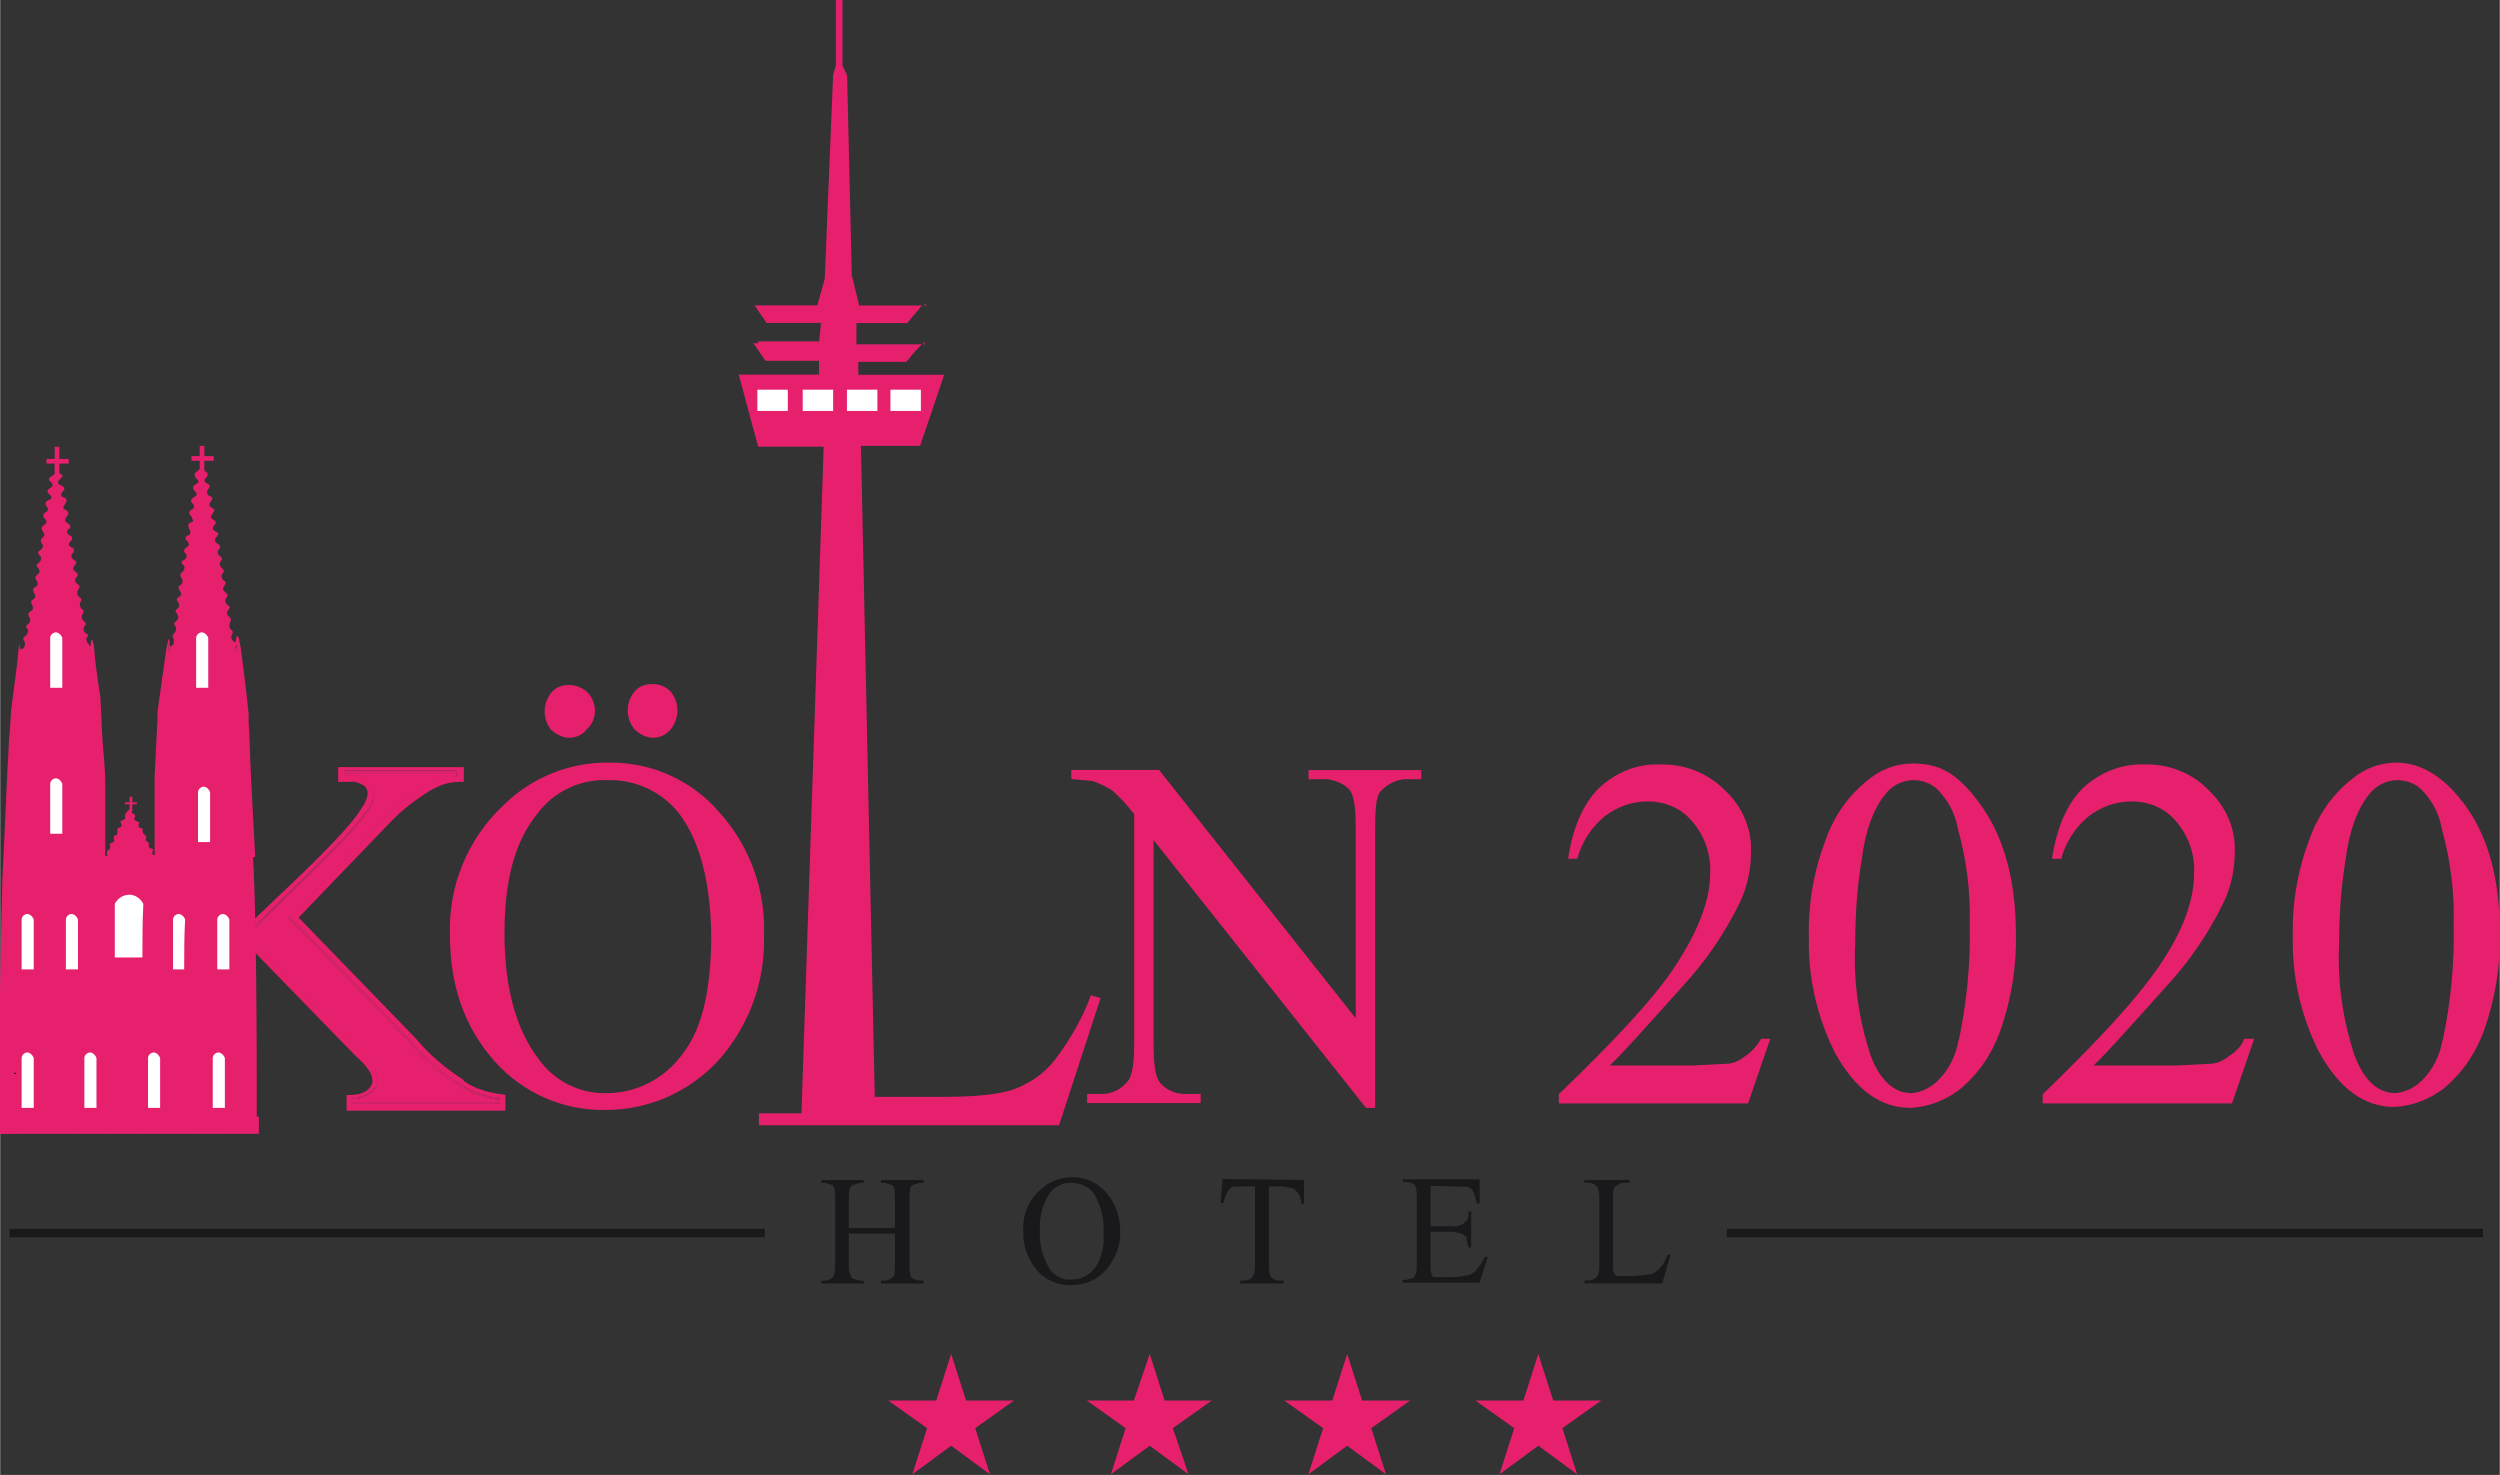 <svg xmlns="http://www.w3.org/2000/svg" id="Ebene_1" width="56.8mm" height="33.51mm" viewBox="0 0 161 95"><rect x="0" y="0" width="161" height="95" fill="#333333" stroke="none"/><defs><style>.cls-1,.cls-2,.cls-3,.cls-4{stroke-width:0px;}.cls-2{fill:#19181a;}.cls-3{fill:#fff;}.cls-4{fill:#e7206e;}</style></defs><g id="g10"><g id="g12"><path id="path14" class="cls-2" d="m54.66,79.1h2.97v-1.9c0-.24,0-.48-.06-.71,0-.06-.06-.12-.18-.18l-.42-.12h-.24v-.18h2.74v.18h-.24l-.42.12c-.12.06-.18.12-.18.24-.06.24-.06.42-.06.65v4.28c0,.24,0,.42.06.65,0,.12.06.18.18.24l.42.12h.24v.18h-2.74v-.18h.24c.18,0,.42-.12.54-.24s.12-.36.12-.77v-2.02h-2.97v2.02c0,.24,0,.48.12.65,0,.12.06.18.18.24l.42.12h.24v.18h-2.74v-.18h.24c.18,0,.42-.12.54-.24.12-.24.12-.54.12-.77v-4.28c0-.24,0-.48-.06-.71,0-.06-.12-.12-.18-.18l-.42-.12h-.24v-.18h2.74v.18h-.24l-.42.12c-.12.06-.18.12-.24.24-.06.24-.06.42-.06.65v1.9h0Z"></path><path id="path16" class="cls-2" d="m68.99,76.18c-.54,0-1.07.24-1.37.65-.48.71-.71,1.55-.65,2.44-.06.89.18,1.72.65,2.5.3.42.83.71,1.37.65.59,0,1.13-.24,1.49-.71.48-.65.65-1.49.59-2.32.06-.89-.18-1.78-.65-2.56-.36-.42-.89-.65-1.43-.65h0Zm.06-.36c.83,0,1.67.36,2.2,1.01.59.65.89,1.55.89,2.44.06.89-.3,1.78-.89,2.5-.54.65-1.37,1.01-2.26,1.01-.83,0-1.67-.3-2.2-.95-.59-.71-.95-1.61-.89-2.56-.06-.95.3-1.9,1.01-2.56.59-.59,1.37-.89,2.14-.89h0Z"></path><path id="path18" class="cls-2" d="m83.98,76v1.55h-.18c0-.18-.06-.42-.12-.59-.12-.18-.24-.3-.42-.42l-.65-.12h-.89v5.06c0,.24,0,.54.12.77.18.18.36.24.59.24h.24v.18h-2.8v-.18h.24c.24,0,.48-.12.59-.3.12-.24.12-.48.12-.71v-5.06h-1.37c-.18.06-.3.18-.42.36-.12.24-.18.48-.24.71h-.18l.12-1.55,5.23.06h0Z"></path><path id="path20" class="cls-2" d="m92.13,76.36v2.62h1.43c.24.06.54-.06.71-.18.24-.18.36-.48.3-.77h.18v2.32h-.18c-.06-.24-.12-.42-.12-.65l-.3-.24-.59-.12h-1.43v2.2c0,.18,0,.36.06.54,0,.06.06.12.12.18h1.43l.83-.12c.18-.06.36-.18.48-.3.24-.3.42-.59.59-.89h.18l-.54,1.67h-4.94v-.18h.18l.48-.12.18-.24c.06-.24.06-.42.06-.65v-4.34c0-.24,0-.54-.12-.77-.18-.12-.36-.18-.59-.18h-.18v-.18h4.94v1.55h-.18c-.06-.24-.12-.54-.24-.77-.06-.12-.18-.24-.36-.3l-2.38-.06h0Z"></path><path id="path22" class="cls-2" d="m107.41,80.82h.18l-.54,1.84h-5v-.18h.24c.24,0,.48-.12.59-.3.12-.24.12-.48.12-.71v-4.28c0-.42-.06-.71-.18-.77-.12-.18-.36-.24-.54-.24h-.24v-.18h2.91v.18c-.36,0-.59,0-.71.12-.12.06-.24.12-.3.24-.06.24-.06.48-.06.71v4.22c0,.18,0,.36.06.54l.18.18h1.19l1.07-.12c.18-.12.42-.24.54-.42.24-.24.36-.54.48-.83h0Z"></path><path id="path24" class="cls-2" d="m49.25,79.69H.6v-.54h48.65v.54h0Z"></path><path id="path26" class="cls-2" d="m159.92,79.69h-48.71v-.54h48.71v.54h0Z"></path><path id="path28" class="cls-4" d="m61.26,87.24l.95,2.97h3.09l-2.5,1.78.95,2.97-2.5-1.84-2.5,1.84.95-2.97-2.5-1.78h3.09l.95-2.97h0Z"></path><path id="path30" class="cls-4" d="m74.05,87.24l.95,2.97h3.03l-2.5,1.78,1.01,2.97-2.5-1.84-2.5,1.84.95-2.97-2.5-1.78h3.03l1.01-2.97h0Z"></path><path id="path32" class="cls-4" d="m86.77,87.24l.95,2.97h3.09l-2.5,1.78.95,2.97-2.5-1.84-2.5,1.84.95-2.97-2.5-1.78h3.09l.95-2.97h0Z"></path><path id="path34" class="cls-4" d="m70.9,64.29l-.65-.18c-.54,1.49-1.37,2.91-2.32,4.16-.65.83-1.49,1.43-2.5,1.84-.89.36-2.5.54-4.7.54h-4.4l-.89-41.93h3.81l1.55-4.58h-5.53v-.83h3.09l.59-.71h0l.42-.42h-4.22v-1.37h3.27l.95-1.13h-4.04l-.48-1.96-.3-12.85-.3-.65V-.06h-.42v4.28l-.18.59-.54,13.14-.48,1.72h-4.04l.77,1.13h3.51l-.12,1.19h-3.93v.12h-.3l.77,1.13h3.45v.89h-5.17l1.25,4.64h4.22l-1.43,42.94h-2.74v.77h19.33l2.68-8.21h0Z"></path><path id="path36" class="cls-4" d="m36.64,47.52c.42,0,.89-.18,1.13-.54.36-.3.54-.77.54-1.19s-.18-.89-.48-1.19-.77-.48-1.19-.48-.83.12-1.13.48c-.59.71-.59,1.72,0,2.44.3.24.71.48,1.13.48h0Z"></path><path id="path38" class="cls-4" d="m42.05,47.52c.42,0,.83-.18,1.13-.54.59-.71.59-1.72,0-2.44-.3-.3-.71-.48-1.13-.48-.48,0-.89.12-1.19.48-.59.71-.59,1.72,0,2.44.3.3.77.54,1.19.54h0Z"></path><path id="path40" class="cls-4" d="m43.84,68.03c-1.13,1.49-2.91,2.38-4.76,2.38-1.72.06-3.39-.77-4.4-2.2-1.43-1.84-2.2-4.58-2.2-8.09s.71-6.01,2.14-7.73c1.01-1.37,2.68-2.2,4.46-2.14,1.78-.06,3.51.71,4.64,2.14,1.37,1.78,2.08,4.58,2.08,8.21-.06,3.63-.71,5.89-1.96,7.43h0Zm2.44-15.76c-1.78-2.02-4.28-3.15-6.96-3.15-2.62-.06-5.11.95-6.96,2.8-2.26,2.14-3.51,5.17-3.39,8.33,0,3.27.95,5.95,2.91,8.15,1.84,2.02,4.4,3.15,7.14,3.09,2.8,0,5.41-1.19,7.26-3.21,1.96-2.2,3.03-5.11,2.91-8.09.12-2.91-.95-5.77-2.91-7.91h0Z"></path><path id="path42" class="cls-4" d="m84.34,50.19h.71c.65-.06,1.37.18,1.84.65.3.36.42,1.13.42,2.5v12.25l-12.67-16h-5.65v.59l1.37.12c.48.18.89.36,1.31.65.54.48.95.95,1.37,1.49v14.81c0,1.19-.12,1.96-.36,2.32-.42.59-1.13.95-1.9.89h-.77v.59h7.31v-.59h-.77c-.71.06-1.37-.18-1.84-.71-.3-.36-.42-1.13-.42-2.5v-13.14l13.68,17.25h.59v-18.02c0-1.19.06-1.96.3-2.32.48-.54,1.19-.89,1.9-.83h.77v-.59h-7.26v.59h.06Z"></path><path id="path44" class="cls-4" d="m112.47,67.97c-.36.3-.71.48-1.13.54l-2.32.12h-5.35c.65-.59,2.2-2.32,4.7-5.11,1.49-1.61,2.74-3.45,3.69-5.41.48-1.01.71-2.14.71-3.27.06-1.49-.59-2.91-1.67-3.93-1.13-1.13-2.62-1.72-4.22-1.67-1.49-.06-2.85.54-3.93,1.55-1.01,1.01-1.67,2.56-1.96,4.52h.59c.3-1.07.89-2.02,1.78-2.74.77-.59,1.72-.95,2.74-.95,1.13,0,2.14.42,2.85,1.25.83.95,1.25,2.14,1.19,3.39,0,1.72-.77,3.69-2.2,5.89-1.43,2.2-3.98,4.88-7.55,8.33v.59h12.19l1.43-4.16h-.59c-.24.42-.54.77-.95,1.07h0Z"></path><path id="path46" class="cls-4" d="m126.14,67.02c-.18.95-.59,1.84-1.31,2.56-.48.48-1.07.77-1.72.83-1.13,0-2.02-.83-2.62-2.38-.77-2.32-1.13-4.76-1.01-7.2,0-1.84.12-3.69.42-5.47.24-1.9.77-3.27,1.49-4.16.42-.59,1.13-.95,1.84-.95.54,0,1.07.18,1.49.54.71.71,1.19,1.55,1.37,2.56.54,1.96.83,4.04.77,6.13.06,2.5-.18,5.06-.71,7.55Zm-2.97-17.84c-1.01,0-2.02.36-2.8,1.01-1.31,1.01-2.26,2.38-2.8,3.93-.77,2.02-1.13,4.16-1.07,6.3-.06,2.56.54,5.11,1.67,7.37,1.31,2.38,2.91,3.57,4.88,3.57,1.13-.06,2.2-.48,3.09-1.13,1.25-1.01,2.14-2.32,2.68-3.81.71-2.02,1.07-4.16,1.01-6.3,0-3.57-.83-6.36-2.38-8.44-1.55-2.08-2.74-2.5-4.28-2.5h0Z"></path><path id="path48" class="cls-4" d="m143.63,67.97c-.36.3-.71.48-1.13.54l-2.32.12h-5.35c.65-.59,2.2-2.32,4.7-5.11,1.49-1.61,2.74-3.45,3.69-5.41.48-1.01.71-2.14.71-3.27.06-1.49-.59-2.91-1.67-3.93-1.07-1.13-2.62-1.72-4.16-1.67-1.49-.06-2.91.54-3.98,1.55-1.01,1.01-1.67,2.56-1.96,4.52h.59c.3-1.07.89-2.02,1.78-2.74.77-.59,1.72-.95,2.74-.95,1.13,0,2.14.42,2.85,1.25.83.95,1.25,2.14,1.19,3.39,0,1.72-.71,3.69-2.2,5.89s-3.98,4.88-7.55,8.33v.59h12.19l1.43-4.16h-.65c-.12.42-.48.77-.89,1.07h0Z"></path><path id="path50" class="cls-4" d="m157.31,67.02c-.18.95-.59,1.84-1.31,2.56-.48.48-1.07.77-1.72.83-1.13,0-2.02-.83-2.62-2.38-.77-2.32-1.13-4.76-1.01-7.2,0-1.84.12-3.69.42-5.47.24-1.9.77-3.27,1.49-4.16.42-.59,1.13-.95,1.84-.95.54,0,1.07.18,1.49.54.71.71,1.19,1.55,1.37,2.56.54,1.96.83,4.04.77,6.13.06,2.5-.18,5.06-.71,7.55Zm1.31-15.34c-1.25-1.67-2.74-2.56-4.28-2.56-1.01,0-2.02.36-2.8,1.01-1.31,1.01-2.26,2.38-2.8,3.93-.77,2.02-1.13,4.16-1.07,6.3-.06,2.56.54,5.11,1.67,7.37,1.31,2.38,2.91,3.57,4.88,3.57,1.13-.06,2.2-.48,3.09-1.13,1.25-1.01,2.14-2.32,2.68-3.81.71-2.02,1.07-4.16,1.01-6.3,0-3.51-.77-6.3-2.38-8.39h0Z"></path><path class="cls-4" d="m32.18,70.83v.18h-9.52v-.18c.42.06.83-.12,1.19-.36.06-.05.11-.1.15-.14.03-.03.06-.06.08-.1.07-.08.12-.17.17-.26v-.02s.02-.07.04-.1t0,0s.02-.07.02-.1h0s0-.08,0-.11v-.18s0-.05,0-.08c-.01-.17-.07-.36-.17-.52-.3-.42-.65-.77-1.01-1.13-2.26-2.32-4.52-4.64-6.78-6.96v-.06l-.06-1.13h0c.05,0,.05.06.11.06s.06.06.06.12l1.61-1.61c3.03-2.91,4.88-4.76,5.53-5.77.3-.36.42-.77.48-1.19v-.06s0-.02,0-.02c-.03-.17-.07-.31-.14-.44-.07-.12-.15-.25-.27-.37-.3-.3-.77-.42-1.19-.36h-.3v-.12h7.2v.18c-.11,0-.21,0-.33.02-.04,0-.08.01-.13.02h-.02c-.11.02-.22.04-.33.07-.09.02-.18.05-.27.08-.48.18-.95.42-1.37.71-.71.48-1.37,1.01-2.02,1.61l-3.09,3.27-3.18,3.24-.03.03-.06.06,7.85,8.09c.89,1.13,2.02,2.08,3.21,2.8.19.12.39.23.6.32.1.05.21.1.32.13.1.04.21.08.32.11.11.04.21.07.32.09.33.1.67.15,1,.18Z"></path><polygon class="cls-4" points="16.36 60.66 16.36 60.72 16.3 60.66 16.3 59.59 16.31 59.59 16.36 60.66"></polygon><path class="cls-4" d="m24.3,69.86s-.02.08-.04.11c-.04.09-.1.18-.17.26-.02.04-.05.07-.08.1-.05.05-.1.1-.15.14-.36.24-.77.42-1.19.36v-.06c.42.06.83-.12,1.19-.36.18-.15.33-.3.4-.46.01-.04.02-.07.04-.1Z"></path><path class="cls-4" d="m24.09,51.14v.06c-.06.42-.18.83-.48,1.19-.65,1.01-2.5,2.85-5.53,5.77l-1.61,1.61c0-.06,0-.12-.06-.12s-.06-.05-.11-.06h0v-.06c.06,0,.06.06.12.06s.06.06.06.12l1.61-1.61c3.03-2.91,4.88-4.76,5.53-5.77.06-.07.11-.14.15-.21.03-.04.05-.08.07-.11.02-.04.04-.08.05-.11.07-.15.12-.32.15-.48.01-.05.02-.09.03-.14.01-.05.02-.09.02-.14Z"></path><path class="cls-4" d="m24.04,51.42c-.04.16-.08.32-.15.48-.02.04-.03.08-.05.11-.02.04-.04.08-.07.11-.04.07-.09.14-.15.21-.65,1.01-2.5,2.85-5.53,5.77l-1.61,1.61c0-.06,0-.12-.06-.12s-.06-.06-.12-.06v-.06c.06,0,.06.06.12.06s.06.06.06.12l1.61-1.61c1.51-1.46,2.73-2.64,3.66-3.59.92-.96,1.55-1.67,1.87-2.18.14-.17.24-.34.31-.53.03-.06.05-.12.07-.18.02-.05.03-.1.05-.15Z"></path><rect class="cls-4" x="22.19" y="49.72" width="7.2" height=".06"></rect><path class="cls-4" d="m32.18,70.77c-.33,0-.67-.04-1-.12-.11-.02-.21-.05-.32-.09-.11-.04-.22-.07-.32-.11-.11-.04-.21-.08-.32-.13-.21-.1-.41-.2-.6-.32-1.19-.71-2.32-1.67-3.21-2.8l-7.85-8.09h.06l7.79,7.97c.89,1.13,2.02,2.08,3.21,2.8.77.54,1.67.83,2.56.89Z"></path><path class="cls-4" d="m24.28,69.1c-.03-.1-.07-.18-.13-.24-.3-.42-.65-.77-1.01-1.13-2.26-2.32-4.52-4.64-6.78-6.96v-.06c2.26,2.32,4.52,4.64,6.78,6.96.36.36.71.71,1.01,1.13.06.09.11.19.13.3Z"></path><path class="cls-4" d="m29.38,49.95c-.2.04-.4.07-.6.12-.07.01-.14.02-.2.04-.09.02-.18.05-.27.08-.48.18-.95.42-1.37.71-.71.48-1.37,1.01-2.02,1.61l-3.09,3.27-3.18,3.24-.03.03h-.06l.06-.06,3.21-3.27,3.09-3.27c.65-.59,1.31-1.13,2.02-1.61.42-.3.89-.54,1.37-.71.36-.12.71-.18,1.07-.18Z"></path><path class="cls-4" d="m24.09,51.08c-.03-.15-.07-.28-.14-.4-.07-.12-.15-.25-.27-.37-.3-.3-.77-.42-1.19-.36h-.3v-.06h.3c.42-.06.89.06,1.19.36.24.24.36.48.42.83Z"></path><rect class="cls-4" x="22.66" y="71.01" width="9.52" height=".06"></rect><path class="cls-4" d="m24.32,69.38c-.06-.17-.11-.34-.17-.52.1.15.16.35.17.52Z"></path><path class="cls-4" d="m32.54,70.53v1.01h-10.23v-1.01h.18c.42,0,.83-.06,1.13-.3.18-.12.3-.3.36-.54,0-.24-.06-.48-.18-.65-.24-.42-.54-.71-.89-1.01l-6.48-6.66-.06-.06v-.54c2.26,2.32,4.52,4.64,6.78,6.96.36.36.71.71,1.01,1.13.06.17.11.34.17.52,0,.03,0,.05,0,.08v.12c0,.3-.18.54-.48.77-.36.24-.77.42-1.19.36v.36h9.52v-.36c-.89-.06-1.78-.36-2.56-.89-1.19-.71-2.32-1.67-3.21-2.8l-7.76-8,3.18-3.24,3.09-3.27c.65-.59,1.31-1.13,2.02-1.61.42-.3.89-.54,1.37-.71.09-.03.18-.05.27-.08.11-.03.22-.05.33-.07h.02s.09-.01.13-.02c.11-.01.22-.02.33-.02v-.36h-7.2v.3h.3c.42-.06.89.06,1.19.36.12.12.21.24.27.37.07.13.11.27.14.44-.02.15-.05.3-.1.45-.02.06-.04.12-.07.18-.07.17-.17.33-.31.47-.65,1.01-2.5,2.85-5.53,5.77l-1.61,1.61c0-.06,0-.12-.06-.12s-.06-.06-.12-.06v-.12l.12-.12,1.37-1.31c3.03-2.85,4.88-4.76,5.47-5.77.24-.3.36-.59.42-.95,0-.18-.06-.42-.24-.54-.3-.18-.65-.3-.95-.24h-.71v-.95h8.09v.95h-.24c-.42,0-.77.06-1.13.18-.48.18-.89.42-1.31.71-.71.48-1.31.95-1.9,1.55l-3.09,3.21-2.97,3.09,7.55,7.79c.89,1.07,1.96,1.96,3.09,2.68v.06c.77.54,1.67.77,2.68.89Z"></path><path class="cls-4" d="m22.49,49.95h-.3v-.06h.3c.42-.06.89.06,1.19.36.24.24.36.48.42.83,0,.01,0,.02,0,.04-.03-.17-.07-.31-.14-.44-.07-.12-.15-.25-.27-.37-.3-.3-.77-.42-1.19-.36Z"></path><path class="cls-4" d="m24.33,69.46s0-.05,0-.08c0,0,0,.01,0,.02v.06Z"></path><path class="cls-4" d="m24.92,52.51l-3.09,3.27-3.18,3.24-.03-.03,3.21-3.27,3.09-3.27c.65-.59,1.31-1.13,2.02-1.61.42-.3.89-.54,1.37-.71.36-.12.71-.18,1.07-.18v.06c-.27,0-.54.04-.8.1-.09.02-.18.05-.27.08-.48.18-.95.42-1.37.71-.71.48-1.37,1.01-2.02,1.61Z"></path><rect class="cls-4" x="22.66" y="71.01" width="9.52" height=".06"></rect><path class="cls-4" d="m16.36,60.78v.54l-.06-.06v-.54l.06.06Z"></path><path class="cls-4" d="m24.33,69.58v.06s0,.07,0,.11h0s-.02.07-.02.11t0,0s-.03.06-.04.1c-.08.16-.22.31-.4.46-.36.24-.77.42-1.19.36v-.06c.42.06.83-.12,1.19-.36.3-.24.48-.48.48-.77Z"></path><path class="cls-4" d="m24.3,69.86s-.02.08-.04.11c-.04.09-.1.18-.17.26-.02.04-.05.07-.08.1-.05.05-.1.1-.15.14-.36.24-.77.42-1.19.36v-.06c.42.06.83-.12,1.19-.36.18-.15.33-.3.4-.46.01-.04.02-.07.04-.1Z"></path><path class="cls-4" d="m18.08,58.1l-1.61,1.61c0-.06,0-.12-.06-.12s-.06-.06-.12-.06-.06-.06-.12-.06l.12-.12v.12c.06,0,.06.06.12.06s.06.06.06.12l1.61-1.55Z"></path><path class="cls-4" d="m23.92,51.75c-.07.18-.17.36-.31.53-.33.51-.95,1.22-1.87,2.18-.93.95-2.15,2.13-3.66,3.59l-1.61,1.61c0-.06,0-.12-.06-.12s-.06-.06-.12-.06v-.06c.06,0,.06.06.12.06s.06.06.06.12l1.61-1.61c3.03-2.91,4.88-4.76,5.53-5.77.14-.14.24-.3.31-.47Z"></path><path class="cls-4" d="m24.09,51.14s-.01.09-.02.14c0,.05-.02.09-.03.14-.02.05-.03.1-.05.15.04-.14.07-.29.1-.45,0,0,0,.02,0,.02Z"></path><path class="cls-4" d="m24.04,51.42c-.04.16-.08.32-.15.48-.02.04-.03.08-.05.11-.02.04-.04.08-.07.11-.04.07-.09.14-.15.21-.65,1.01-2.5,2.85-5.53,5.77,1.52-1.49,2.74-2.69,3.66-3.65.92-.96,1.55-1.67,1.87-2.18.14-.17.24-.34.31-.53.03-.06.05-.12.07-.18.02-.05.03-.1.05-.15Z"></path><rect class="cls-4" x="22.19" y="49.66" width="7.2" height=".06"></rect><rect class="cls-4" x="22.19" y="49.78" width="7.2" height=".06"></rect><rect class="cls-4" x="22.19" y="49.72" width="7.2" height=".06"></rect><path class="cls-4" d="m32.18,70.71v.06c-.89-.06-1.78-.36-2.56-.89-1.19-.71-2.32-1.67-3.21-2.8l-7.79-7.97h-.06l.06-.06.03-.03,7.76,8c.89,1.13,2.02,2.08,3.21,2.8.77.54,1.67.83,2.56.89Z"></path><path class="cls-4" d="m32.18,70.77v.06c-.33-.02-.67-.08-1-.18.33.08.67.12,1,.12Z"></path><path class="cls-4" d="m32.18,70.77c-.33,0-.67-.04-1-.12-.11-.02-.21-.05-.32-.09-.11-.04-.22-.07-.32-.11-.11-.04-.21-.08-.32-.13-.21-.1-.41-.2-.6-.32-1.19-.71-2.32-1.67-3.21-2.8l-7.85-8.09h.06l7.79,7.97c.89,1.13,2.02,2.08,3.21,2.8.77.54,1.67.83,2.56.89Z"></path><path id="path98" class="cls-4" d="m59.48,22v.18h.12l-.12-.18Z"></path><path id="path100" class="cls-4" d="m59.54,19.51v.18h.12l-.12-.18Z"></path><path id="path32-2" class="cls-4" d="m99.08,87.24l.95,2.97h3.09l-2.5,1.78.95,2.97-2.5-1.84-2.5,1.84.95-2.97-2.5-1.78h3.09l.95-2.97h0Z"></path></g></g><rect class="cls-3" x="48.77" y="25.1" width="1.96" height="1.37"></rect><rect class="cls-3" x="51.69" y="25.1" width="1.96" height="1.37"></rect><rect class="cls-3" x="54.54" y="25.1" width="1.96" height="1.37"></rect><rect class="cls-3" x="57.34" y="25.1" width="1.96" height="1.37"></rect><path class="cls-4" d="m16.42,55.19c0-.3-.12-2.14-.24-4.58-.12-2.38-.12-3.57-.18-4.04v-.59c-.06-.54-.12-1.13-.18-1.67-.06-.48-.12-.95-.18-1.43-.06-.54-.12-1.07-.24-1.61,0-.12-.06-.24-.12-.3h-.06c0,.12-.06.3-.06.42-.18-.06-.36-.3-.24-.48.06-.12.12-.24-.06-.36-.12-.06-.12-.36-.06-.48.12-.12.06-.18,0-.3-.24-.18-.24-.3-.06-.54.06-.12.06-.18-.06-.24-.18-.12-.24-.3-.12-.48.12-.12.12-.24-.06-.36s-.18-.3-.06-.42c.12-.18.12-.24-.06-.36-.12-.06-.18-.3-.06-.42.12-.18.12-.24-.06-.36-.12-.12-.18-.3-.06-.42.12-.18.12-.24-.06-.36s-.18-.3-.06-.42.12-.24-.06-.36c-.24-.12-.24-.3-.06-.48.12-.12.12-.24-.06-.3-.24-.12-.24-.24-.12-.42.18-.18.12-.24-.06-.36-.18-.06-.18-.24-.06-.36.18-.24.18-.3-.06-.42-.12-.06-.18-.24-.06-.36.18-.24.18-.3-.12-.42-.12-.06-.12-.24-.06-.36.18-.24.18-.3-.06-.42-.18-.12-.18-.18-.06-.36.12-.06.12-.18.12-.24s-.06-.12-.18-.18c-.12-.12-.18-.12-.18-.18h-.12q-.06.06-.18.18c-.12.06-.12.12-.18.18,0,.12,0,.18.12.3.18.18.18.24-.06.36-.18.12-.24.24-.06.42s.18.3-.06.42c-.18.12-.24.24-.06.42.12.12.12.3-.06.36-.18.12-.24.24-.06.42.06.06.06.12.12.24s0,.12-.12.18c-.06,0-.18.12-.18.18s.06.18.06.24c.12.12.12.36-.06.42s-.24.18-.06.36c.18.18.12.3-.06.42s-.18.24-.06.36.12.3-.06.42c-.24.12-.24.18-.06.36.12.12.06.3-.06.42q-.24.18-.06.42c.12.12.06.36-.06.42-.18.12-.18.18-.06.36s.12.36-.06.42c-.12.06-.18.18-.06.3.12.18.12.36-.06.48-.12.06-.12.18,0,.3.12.18.12.36-.06.48-.12.12-.18.18-.06.3s.06.36-.06.48c-.12.12-.12.18-.06.3.06.12.06.42-.06.48-.06,0-.06.06-.12.06,0,0-.06-.06-.06-.12v-.18c0-.06,0-.12-.06-.18-.06.18-.06.3-.12.48-.12.71-.18,1.43-.3,2.08-.06.59-.18,1.19-.24,1.78-.06.3-.06.59-.06.89-.06,1.19-.12,2.44-.18,3.63v5.06h-.12c0-.06-.06-.18,0-.24.06-.12,0-.18-.12-.18-.12-.06-.18-.12-.12-.24,0-.06-.06-.18-.06-.18-.18-.06-.18-.12-.12-.24,0-.12,0-.18-.12-.24-.06,0-.12-.18-.12-.24,0-.12,0-.18-.12-.18s-.18-.12-.12-.24.06-.12-.12-.18c-.12-.06-.24-.12-.12-.3,0-.06,0-.12-.06-.18,0,0-.06,0-.12-.06-.06-.06-.06-.12-.06-.18v-.06h-.12l-.06.06c-.06.06-.12.12-.18.18,0,.06-.06.12-.06.18.06.18,0,.24-.18.3-.12,0-.12.06-.06.18.06.12.06.24-.18.3-.06,0-.06.12-.06.18,0,.12.06.3-.18.3,0,0-.06.12-.06.18.06.18.06.24-.12.3-.12,0-.12.06-.12.18.06.12,0,.24-.12.3s-.06.24-.06.24v.12h-.12v-4.64c0-.95-.12-1.9-.18-2.85-.06-.77-.06-1.55-.12-2.38,0-.36-.06-.65-.12-1.01-.12-.83-.24-1.67-.3-2.5,0-.18-.06-.36-.12-.54h-.06c0,.12-.06.3-.06.42,0,0-.06,0-.06-.06,0,0-.3-.36-.18-.48.12-.12.12-.24-.06-.3-.18-.12-.18-.36-.06-.48s.06-.18-.06-.3c-.18-.18-.18-.3-.06-.48.06-.12.06-.24-.06-.3-.12-.06-.18-.3-.12-.42.12-.18.12-.24-.06-.36-.12-.06-.18-.3-.06-.48s.12-.24-.06-.36-.18-.3-.06-.42c.12-.18.12-.24-.06-.36s-.18-.24-.06-.42c.18-.18.12-.24-.06-.36s-.18-.3-.06-.42.12-.3-.06-.36c-.24-.12-.24-.24-.06-.42.12-.12.12-.3-.06-.36-.12-.06-.18-.12-.18-.24,0-.06.06-.18.12-.18.12-.12.12-.24-.06-.36-.24-.12-.24-.24-.06-.48.12-.12.12-.24-.06-.36-.24-.12-.24-.18-.06-.42.12-.18.12-.36-.12-.42-.18-.06-.18-.18-.06-.36.18-.18.18-.3-.12-.42-.18-.06-.24-.24-.06-.36.24-.24.24-.3-.06-.42-.12-.06-.12-.24-.12-.36h-.18c.06.06.06.12.06.3,0,.12-.06.18-.18.24-.24.12-.3.24-.06.42.12.12.12.24-.06.36-.24.12-.24.24-.06.42.18.12.18.3-.06.36-.24.12-.24.24-.12.42.12.12.12.3-.06.36-.18.12-.24.24-.06.42.18.18.12.3-.06.42s-.18.24-.06.42c.12.12.12.3,0,.36q-.24.18-.06.42c.12.12.06.24-.06.36-.24.18-.24.24-.06.42.12.12.06.3-.06.42-.18.12-.24.18-.06.36.12.18.12.3-.06.42-.12.12-.18.18-.06.36.12.18.12.36-.12.48-.12.06-.12.18-.06.3.18.24.12.36-.06.48-.12.06-.12.18-.06.3.12.18.12.36-.12.48-.12.06-.12.18-.06.3.12.18.12.36-.06.48-.12.12-.18.18-.06.3s.06.36-.12.48c-.12.06-.18.18-.06.3.06.12.06.36-.06.48-.06.06-.12.06-.12.06,0,0,0-.06-.06-.06,0,.06-.06.12-.06.18v-.48c0,.06-.06.18-.06.24-.06.42-.06.83-.12,1.19-.12.95-.24,1.84-.36,2.8-.06.54-.06,1.13-.12,1.67-.06.54-.06,1.43-.12,2.08-.06,1.37-.12,2.44-.18,3.93-.18,3.93-.18,3.39-.18,4.58-.06,1.55-.06,2.85-.12,5.47-.06,2.68-.06,4.04-.06,5.83v3.81c.3,0,.65-.06,1.13-.06.54,0,1.37-.06,2.44-.06.42,0,.89.06,1.31.06.3,0,.59-.06.89-.06.42,0,.83.06,1.25.06.18,0,.36-.06.59-.06.48,0,1.01.06,1.49.06.24,0,.54-.06.77-.06h1.49c.42,0,.89.06,1.31.06h1.25c.65,0,1.25-.06,1.9-.06h.77v-2.2c0-9.04-.12-13.32-.24-15.52Zm-5.59-13.2v-.42c.18.06.18.18,0,.42Zm4.4-.06c-.12-.12-.18-.24,0-.36v.36Z"></path><path class="cls-4" d="m10.83,41.99v-.42c.18.06.18.18,0,.42Z"></path><path class="cls-4" d="m15.23,41.99c-.12-.06-.12-.18-.12-.24s.12-.12.12-.12v.36Z"></path><rect class="cls-1" x=".9" y="69.1" width=".12" height=".06"></rect><rect class="cls-4" x="3.51" y="28.78" width=".3" height="2.08"></rect><rect class="cls-4" x="2.98" y="29.56" width="1.43" height=".3"></rect><rect class="cls-4" x="12.85" y="28.72" width=".3" height="2.08"></rect><rect class="cls-4" x="12.32" y="29.38" width="1.43" height=".3"></rect><path class="cls-4" d="m8.51,52.27h-.18v-.95h.18v.95Z"></path><rect class="cls-4" x="8.03" y="51.68" width=".77" height=".12"></rect><path class="cls-3" d="m3.99,53.7h-.77v-3.21c0-.18.18-.36.36-.36s.36.18.42.36v3.21Z"></path><path class="cls-3" d="m3.99,44.3h-.77v-3.21c0-.18.18-.36.36-.36s.36.18.42.36v3.21Z"></path><path class="cls-3" d="m2.15,71.36h-.77v-3.21c0-.18.18-.36.36-.36s.36.18.42.36v3.21Z"></path><path class="cls-3" d="m13.39,44.3h-.77v-3.21c0-.18.18-.36.36-.36s.36.18.42.36v3.21Z"></path><path class="cls-3" d="m13.51,54.24h-.77v-3.21c0-.18.18-.36.36-.36s.36.18.42.36v3.21Z"></path><path class="cls-3" d="m14.46,71.36h-.77v-3.21c0-.18.18-.36.36-.36s.36.18.42.36v3.21Z"></path><path class="cls-3" d="m10.29,71.36h-.77v-3.21c0-.18.18-.36.36-.36s.36.18.42.36v3.21Z"></path><path class="cls-3" d="m6.19,71.36h-.77v-3.21c0-.18.18-.36.36-.36s.36.18.42.36v3.21Z"></path><path class="cls-3" d="m2.15,62.44h-.77v-3.21c0-.18.18-.36.36-.36s.36.18.42.36v3.21Z"></path><path class="cls-3" d="m14.75,62.44h-.77v-3.21c0-.18.18-.36.36-.36s.36.18.42.36v3.21Z"></path><path class="cls-3" d="m11.84,62.44h-.71v-3.21c0-.18.18-.36.36-.36s.36.18.42.36c-.06,1.07-.06,2.14-.06,3.21Z"></path><path class="cls-3" d="m5,62.44h-.77v-3.21c0-.18.18-.36.36-.36s.36.18.42.36v3.21Z"></path><path class="cls-3" d="m9.16,61.67h-1.78v-3.45c.18-.36.54-.59.95-.59.36,0,.71.24.89.59-.06,1.13-.06,2.32-.06,3.45Z"></path><rect class="cls-4" x=".07" y="71.93" width="16.59" height="1.1"></rect></svg>